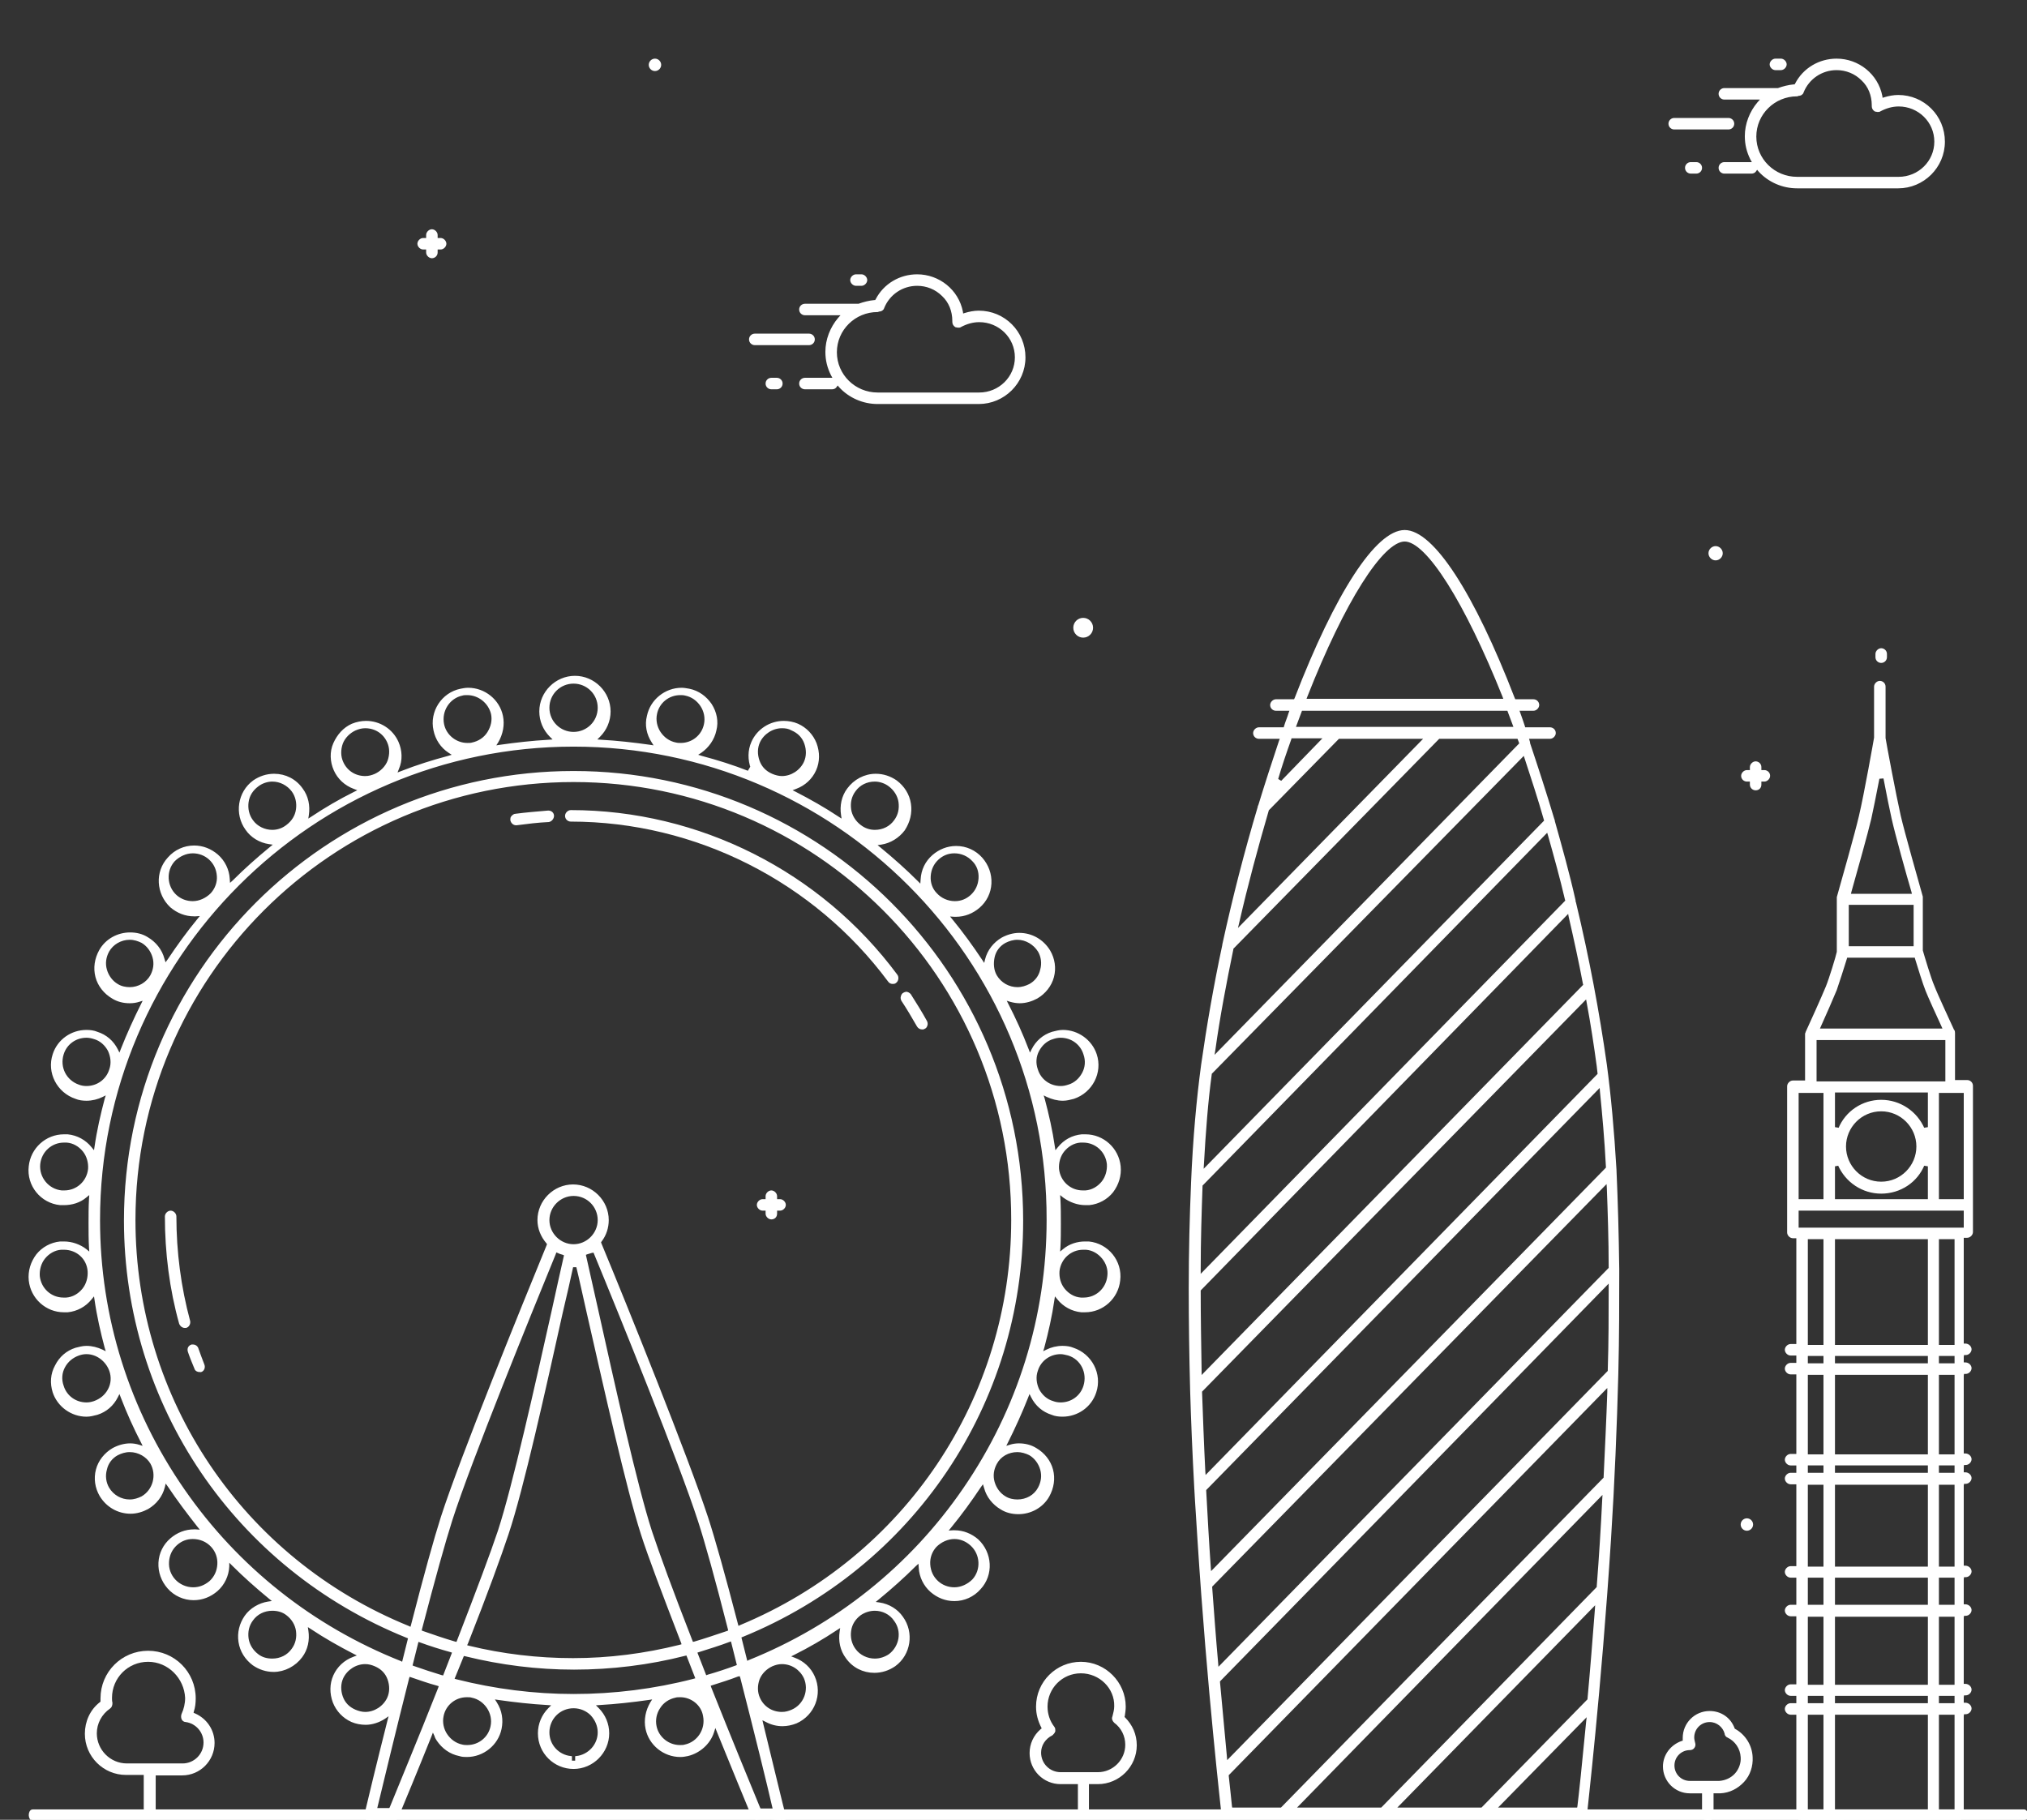 <?xml version="1.0" encoding="UTF-8"?> <!-- Generator: Adobe Illustrator 25.0.1, SVG Export Plug-In . SVG Version: 6.00 Build 0) --> <svg xmlns="http://www.w3.org/2000/svg" xmlns:xlink="http://www.w3.org/1999/xlink" id="Слой_1" x="0px" y="0px" viewBox="0 0 440.7 395.7" style="enable-background:new 0 0 440.7 395.7;" xml:space="preserve"><rect x="0" y="0" width="440.7" height="395.7" fill="#333333" stroke="none"/> <style type="text/css"> .st0{fill:#FFFFFF;stroke:#FFFFFF;stroke-width:0.5;stroke-miterlimit:10;} </style> <path class="st0" d="M7.1,395.7c-0.3,0-0.6-0.5-0.6-1s0.2-1,0.6-1h433c0.3,0,0.6,0.5,0.6,1s-0.3,1-0.6,1H7.1z"></path> <path class="st0" d="M200.5,223.6c-0.4,0-0.7-0.2-0.9-0.5c-1.1-1.9-2.2-3.8-3.4-5.6c-0.1-0.2-0.2-0.5-0.1-0.8s0.2-0.5,0.4-0.6 c0.2-0.1,0.4-0.2,0.5-0.2c0.3,0,0.6,0.2,0.8,0.4c1.2,1.9,2.4,3.8,3.5,5.8c0.1,0.2,0.2,0.5,0.1,0.8s-0.2,0.5-0.5,0.6 C200.8,223.6,200.6,223.6,200.5,223.6z"></path> <path class="st0" d="M194.1,213.7c-0.3,0-0.6-0.1-0.8-0.4c-16.2-21.8-42-34.9-69.2-34.9c-0.5,0-1-0.4-1-1c0-0.5,0.5-1,1-1 c27.8,0,54.2,13.3,70.8,35.7c0.3,0.4,0.2,1.1-0.2,1.4C194.5,213.7,194.3,213.7,194.1,213.7z"></path> <path class="st0" d="M112.2,179.2c-0.5,0-0.9-0.4-1-0.9c0-0.3,0-0.5,0.2-0.7s0.4-0.4,0.7-0.4c2.3-0.3,4.7-0.5,7.1-0.7l0,0 c0.6,0,1,0.4,1,0.9s-0.4,1-0.9,1.1c-2.3,0.1-4.7,0.4-7,0.7C112.3,179.2,112.3,179.2,112.2,179.2z"></path> <path class="st0" d="M40.2,288.5c-0.5,0-0.8-0.3-1-0.7c-2.1-7.5-3.1-15.4-3.1-23.3c0-0.5,0.5-1,1-1s1,0.5,1,1c0,7.7,1,15.4,3,22.8 c0.1,0.5-0.2,1.1-0.7,1.2C40.3,288.5,40.3,288.5,40.2,288.5z"></path> <path class="st0" d="M43.4,298.1c-0.4,0-0.8-0.2-0.9-0.6c-0.5-1.2-1-2.4-1.4-3.6c-0.1-0.3-0.1-0.5,0-0.8c0.1-0.2,0.3-0.4,0.6-0.5 c0.1,0,0.2,0,0.3,0c0.4,0,0.8,0.3,0.9,0.7c0.4,1.2,0.9,2.4,1.3,3.5c0.2,0.5,0,1.1-0.5,1.3C43.6,298,43.5,298.1,43.4,298.1z"></path> <path class="st0" d="M169.4,395.5c-1-0.1-1.8-0.2-2.6-0.2c-0.7,0-1.4,0-2.2,0.1l0,0c-0.5,0-0.9-0.2-1-0.6 c-1.4-3.4-4.3-10.4-7.5-18.3l-0.6-1.5l-0.5,1.6c-0.8,2.5-3,4.4-5.5,5c-0.5,0.1-1,0.2-1.6,0.2c-3.5,0-6.6-2.5-7.3-5.9 c-0.4-1.9,0-3.9,1-5.6l0.7-1.1l-1.3,0.2c-3.5,0.5-7.1,0.9-10.6,1.1l-1.4,0.1l1,1c1.4,1.4,2.2,3.3,2.2,5.3c0,4.1-3.4,7.5-7.5,7.5 s-7.5-3.3-7.5-7.5c0-2,0.8-3.9,2.2-5.3l1-1l-1.4-0.1c-3.5-0.2-7.1-0.6-10.6-1.1l-1.3-0.2l0.7,1.1c1.1,1.7,1.4,3.7,1,5.6 c-0.7,3.4-3.8,5.9-7.3,5.9c-0.5,0-1,0-1.6-0.2c-2-0.4-3.6-1.6-4.7-3.2c-0.2-0.3-0.4-0.6-0.5-1l-0.6-1.3l-0.5,1.3 c-3,7.5-5.7,14-7.2,17.6c-0.1,0.4-0.5,0.6-0.9,0.6c-0.9-0.1-1.6-0.1-2.3-0.1c-0.8,0-1.6,0-2.6,0.2h-0.1c-0.3,0-0.5-0.1-0.8-0.3 c-0.2-0.2-0.3-0.6-0.2-0.9c0.7-3,2.6-10.9,5-20.4l0.4-1.5l-1.3,0.9c-1.2,0.8-2.7,1.3-4.1,1.3c-1,0-2.1-0.2-3-0.6 c-1.8-0.8-3.2-2.3-3.9-4.1c-0.7-1.9-0.7-3.9,0.1-5.7c0.8-1.8,2.3-3.2,4.2-3.9l1.3-0.5l-1.2-0.6c-3.1-1.6-6.3-3.4-9.3-5.4l-1.1-0.7 l0.2,1.3c0.3,2-0.1,4-1.3,5.6c-1.4,1.9-3.7,3.1-6,3.1c-1.6,0-3.1-0.5-4.4-1.4c-1.6-1.2-2.7-2.9-3-4.9s0.2-3.9,1.3-5.5 c1.1-1.6,3-2.7,4.9-3l1.4-0.2l-1.1-0.9c-2.8-2.3-5.5-4.7-8-7.2l-1-1v1.4c-0.1,2-1,3.9-2.5,5.2c-1.4,1.2-3.1,1.9-5,1.9 c-2.1,0-4.1-0.9-5.5-2.5c-1.3-1.5-2-3.4-1.9-5.4s1-3.8,2.5-5.1c1.4-1.2,3.1-1.9,5-1.9c0.1,0,0.2,0,0.3,0l1.5,0.1l-0.9-1.1 c-2.2-2.8-4.4-5.7-6.4-8.7l-0.8-1.1l-0.3,1.3c-0.5,2-1.8,3.6-3.5,4.6c-1.1,0.6-2.4,1-3.7,1c-2.7,0-5.1-1.4-6.5-3.7 c-1-1.7-1.3-3.7-0.8-5.6s1.8-3.5,3.5-4.5c1.1-0.6,2.4-1,3.7-1c0.6,0,1.3,0.1,1.9,0.3l1.3,0.4l-0.6-1.2c-1.6-3.1-3.1-6.4-4.4-9.8 l-0.5-1.3l-0.6,1.2c-0.9,1.8-2.4,3.1-4.3,3.7c-0.8,0.2-1.5,0.4-2.3,0.4c-3.2,0-6.1-2.1-7.1-5.1c-0.6-1.9-0.5-3.9,0.5-5.7 c0.9-1.8,2.4-3.1,4.3-3.7c0.8-0.2,1.5-0.4,2.3-0.4c1.2,0,2.3,0.3,3.4,0.8l1.2,0.6L23,293c-0.9-3.4-1.7-6.9-2.2-10.4l-0.2-1.3 l-0.9,1.1c-1.2,1.5-3,2.5-5,2.7c-0.3,0-0.5,0-0.8,0c-3.8,0-7-2.9-7.4-6.7c-0.2-2,0.4-3.9,1.6-5.5c1.2-1.5,3-2.5,5-2.7 c0.3,0,0.5,0,0.8,0c1.7,0,3.4,0.6,4.7,1.6l1.1,0.9l-0.1-1.4c-0.1-1.8-0.1-3.6-0.1-5.3s0-3.6,0.1-5.3l0.1-1.4l-1.1,0.9 c-1.3,1.1-3,1.6-4.7,1.6c-0.3,0-0.5,0-0.8,0c-4.1-0.4-7.1-4.1-6.6-8.2c0.4-3.8,3.6-6.7,7.4-6.7c0.3,0,0.5,0,0.8,0 c2,0.2,3.8,1.2,5,2.7l0.9,1.1l0.2-1.3c0.5-3.5,1.3-7,2.2-10.4l0.4-1.3l-1.2,0.6c-1,0.5-2.2,0.8-3.4,0.8c-0.8,0-1.6-0.1-2.3-0.4 c-3.9-1.3-6.1-5.5-4.8-9.4c1-3.1,3.9-5.1,7.1-5.1c0.8,0,1.6,0.1,2.3,0.4c1.9,0.6,3.4,1.9,4.3,3.7l0.6,1.2l0.5-1.3 c1.3-3.3,2.8-6.6,4.4-9.8l0.6-1.2l-1.3,0.4c-0.6,0.2-1.3,0.3-2,0.3c-1.3,0-2.6-0.3-3.7-1c-1.7-1-3-2.6-3.5-4.5s-0.2-3.9,0.8-5.7 c1.3-2.3,3.8-3.7,6.5-3.7c1.3,0,2.6,0.3,3.7,1c1.7,1,3,2.6,3.5,4.5l0.4,1.3l0.8-1.1c2-3,4.1-5.9,6.4-8.7l0.9-1.1l-1.5,0.1 c-0.1,0-0.2,0-0.3,0c-1.9,0-3.6-0.7-5-1.9c-3-2.8-3.3-7.5-0.5-10.5c1.4-1.6,3.4-2.5,5.5-2.5c1.9,0,3.6,0.7,5,1.9 c1.5,1.3,2.4,3.2,2.5,5.1l0.1,1.4l1-0.9c2.5-2.5,5.2-4.9,8-7.2l1.1-0.9l-1.4-0.2c-2-0.3-3.8-1.4-4.9-3c-2.4-3.3-1.7-8,1.6-10.4 c1.3-0.9,2.8-1.4,4.4-1.4c2.4,0,4.6,1.1,6,3.1c1.2,1.6,1.6,3.6,1.3,5.6l-0.2,1.3l1.1-0.7c3-2,6.1-3.8,9.3-5.4l1.2-0.6l-1.3-0.5 c-1.9-0.7-3.4-2.1-4.2-3.9c-0.8-1.8-0.9-3.9-0.1-5.7s2.1-3.3,3.9-4.1c1-0.4,2-0.6,3-0.6c2.9,0,5.6,1.7,6.8,4.4 c0.8,1.8,0.9,3.9,0.1,5.7l-0.5,1.3l1.3-0.5c3.3-1.3,6.8-2.4,10.2-3.3l1.3-0.4l-1.1-0.7c-1.7-1.1-2.8-2.8-3.2-4.7 c-0.9-4,1.7-8,5.7-8.8c0.5-0.1,1-0.2,1.6-0.2c3.5,0,6.6,2.5,7.3,5.9c0.4,1.9,0,3.9-1,5.6l-0.7,1.1l1.3-0.2c3.5-0.5,7.1-0.9,10.6-1.1 l1.4-0.1l-1-1c-1.4-1.4-2.2-3.3-2.2-5.3c0-4.1,3.4-7.5,7.5-7.5s7.5,3.4,7.5,7.5c0,2-0.8,3.9-2.2,5.3l-1,1l1.4,0.1 c3.5,0.2,7.1,0.6,10.6,1.1l1.3,0.2l-0.7-1.1c-1.1-1.7-1.5-3.7-1-5.6c0.7-3.4,3.8-5.9,7.3-5.9c0.5,0,1,0.1,1.6,0.2 c2,0.4,3.6,1.6,4.7,3.2c1.1,1.7,1.5,3.7,1,5.6c-0.4,1.9-1.6,3.6-3.2,4.7l-1.1,0.7l1.3,0.4c3.4,0.9,6.9,2,10.2,3.3l0.6-1l0.2,0.4 v-0.1v-0.1c-0.7-1.9-0.7-3.9,0.1-5.7c1.2-2.7,3.9-4.4,6.8-4.4c1,0,2.1,0.2,3,0.6c1.8,0.8,3.2,2.3,3.9,4.1c0.7,1.9,0.7,3.9-0.1,5.7 c-0.8,1.8-2.3,3.2-4.2,3.9l-1.3,0.5l1.2,0.6c3.1,1.6,6.3,3.4,9.3,5.4l1.1,0.7l-0.2-1.3c-0.3-2,0.1-4,1.3-5.6c1.4-1.9,3.6-3.1,6-3.1 c1.6,0,3.1,0.5,4.4,1.4c1.6,1.2,2.7,2.9,3,4.9s-0.2,3.9-1.3,5.6c-1.2,1.6-3,2.7-4.9,3l-1.4,0.2l1.1,0.9c2.8,2.3,5.5,4.7,8,7.2l1,1 l0.1-1.4c0.1-2.1,1-3.9,2.5-5.2c1.4-1.2,3.1-1.9,5-1.9c2.1,0,4.1,0.9,5.5,2.5c1.3,1.5,2,3.4,1.9,5.4s-1,3.8-2.5,5.1 c-1.4,1.2-3.1,1.9-5,1.9c-0.1,0-0.2,0-0.3,0L206,199l0.9,1.1c2.3,2.8,4.4,5.7,6.4,8.7l0.8,1.2l0.3-1.3c0.5-2,1.8-3.6,3.5-4.6 c1.1-0.6,2.4-1,3.7-1c2.7,0,5.1,1.4,6.5,3.7c1,1.7,1.3,3.7,0.8,5.6s-1.8,3.5-3.5,4.5c-1.1,0.6-2.4,1-3.7,1c-0.6,0-1.3-0.1-2-0.3 l-1.3-0.4l0.6,1.2c1.6,3.1,3.1,6.4,4.4,9.8l0.5,1.3l0.6-1.2c0.9-1.8,2.4-3.1,4.3-3.7c0.8-0.2,1.5-0.4,2.3-0.4c3.2,0,6.1,2.1,7.1,5.1 c1.3,3.9-0.9,8.1-4.8,9.4c-0.8,0.2-1.5,0.4-2.3,0.4c-1.2,0-2.3-0.3-3.4-0.8l-1.2-0.6l0.4,1.3c0.9,3.4,1.7,6.9,2.2,10.4l0.2,1.3 l0.9-1.1c1.3-1.6,3-2.5,5-2.7c0.3,0,0.5,0,0.8,0c3.8,0,7,2.9,7.4,6.7c0.2,2-0.4,3.9-1.6,5.5c-1.2,1.5-3,2.5-5,2.7 c-0.3,0-0.5,0-0.8,0c-1.7,0-3.3-0.6-4.7-1.6l-1.1-0.9l0.1,1.4c0.1,1.8,0.1,3.6,0.1,5.3c0,1.8,0,3.5-0.1,5.3l-0.1,1.4l1.1-0.9 c1.3-1.1,3-1.6,4.6-1.6c0.3,0,0.5,0,0.8,0c4.1,0.4,7.1,4.1,6.6,8.2c-0.4,3.8-3.6,6.7-7.4,6.7c-0.3,0-0.5,0-0.8,0 c-2-0.2-3.8-1.2-5-2.7l-0.9-1.1l-0.2,1.3c-0.5,3.5-1.3,7-2.2,10.4l-0.4,1.3l1.2-0.6c1-0.5,2.2-0.8,3.4-0.8c0.8,0,1.6,0.1,2.3,0.4 c3.9,1.3,6.1,5.5,4.8,9.4c-1,3.1-3.9,5.1-7.1,5.1c-0.8,0-1.6-0.1-2.3-0.4c-1.9-0.6-3.4-1.9-4.3-3.7l-0.6-1.2l-0.5,1.3 c-1.3,3.3-2.8,6.6-4.4,9.8l-0.6,1.2l1.3-0.4c0.6-0.2,1.3-0.3,1.9-0.3c1.3,0,2.6,0.3,3.7,1c1.7,1,3,2.6,3.5,4.5s0.2,3.9-0.8,5.7 c-1.3,2.3-3.8,3.7-6.5,3.7c-1.3,0-2.6-0.3-3.7-1c-1.7-1-3-2.6-3.5-4.5l-0.4-1.3l-0.8,1.1c-2,3-4.1,5.9-6.4,8.7l-0.9,1.1l1.5-0.1 c0.1,0,0.2,0,0.3,0c1.9,0,3.6,0.7,5,1.9c3,2.8,3.3,7.5,0.5,10.5c-1.4,1.6-3.4,2.5-5.5,2.5c-1.9,0-3.6-0.7-5-1.9 c-1.5-1.3-2.4-3.2-2.5-5.1l-0.1-1.4l-1,0.9c-2.5,2.5-5.2,4.9-8,7.2l-1.1,0.9l1.4,0.2c2,0.3,3.8,1.4,4.9,3c2.4,3.3,1.7,8-1.6,10.4 c-1.3,0.9-2.8,1.4-4.4,1.4c-2.4,0-4.6-1.1-6-3.1c-1.2-1.6-1.6-3.6-1.3-5.6l0.2-1.3l-1.1,0.7c-3,2-6.1,3.8-9.3,5.4l-1.2,0.6l1.3,0.5 c1.9,0.7,3.4,2.1,4.2,3.9c1.7,3.8,0,8.2-3.8,9.9c-1,0.4-2,0.6-3,0.6c-1.2,0-2.4-0.3-3.5-0.9l-1.2-0.6l0.3,1.3 c2.4,9.8,4.3,17.8,4.9,20c0.1,0.3,0,0.6-0.2,0.9c-0.2,0.2-0.5,0.3-0.8,0.3C169.5,395.5,169.4,395.5,169.4,395.5z M160.4,364.3 c-1.8,0.7-3.7,1.3-5.6,1.9l-0.6,0.2l0.2,0.6c4.3,10.8,8.5,21,10.6,26.1l0.2,0.4h0.4c0.4,0,0.9,0,1.3,0c0.2,0,0.4,0,0.6,0h0.8 l-0.2-0.8c-1-4.4-3.8-15.8-6.9-27.9l-0.2-0.6L160.4,364.3z M83.1,393.4c0.4,0,0.9,0,1.3,0h0.4L85,393c1.6-4,6-14.5,10.5-25.9 l0.2-0.6l-0.6-0.2c-1.9-0.5-3.8-1.2-5.6-1.8l-0.6-0.2l-0.2,0.6c-2.9,11.5-5.5,22.3-6.8,27.7l-0.2,0.8h0.8 C82.8,393.4,83,393.4,83.1,393.4z M124.1,383.1h1.2v-1c2.7-0.3,4.9-2.6,4.9-5.4c0-1.5-0.6-2.8-1.6-3.9c-1-1-2.4-1.6-3.9-1.6 s-2.9,0.6-3.9,1.6s-1.6,2.4-1.6,3.9c0,2.8,2.1,5.1,4.9,5.4V383.1L124.1,383.1z M147.9,368.8c-0.4,0-0.8,0-1.1,0.1 c-1.4,0.3-2.7,1.1-3.5,2.4c-0.8,1.2-1.1,2.7-0.8,4.1c0.5,2.5,2.8,4.3,5.3,4.3c0.4,0,0.8,0,1.1-0.1c2.9-0.6,4.8-3.5,4.2-6.5 C152.7,370.6,150.4,368.8,147.9,368.8z M101.5,368.8c-2.6,0-4.8,1.8-5.3,4.3c-0.3,1.4,0,2.9,0.8,4.1s2,2.1,3.5,2.4 c0.4,0.1,0.8,0.1,1.1,0.1c2.6,0,4.8-1.8,5.3-4.3c0.3-1.4,0-2.9-0.8-4.1s-2-2.1-3.5-2.4C102.3,368.8,101.9,368.8,101.5,368.8z M170,361.6c-0.8,0-1.5,0.2-2.2,0.5c-1.3,0.6-2.4,1.7-2.9,3c-0.5,1.4-0.5,2.9,0.1,4.2c0.9,2,2.8,3.2,5,3.2c0.8,0,1.5-0.2,2.2-0.5 c2.8-1.2,4-4.5,2.8-7.2C174.1,362.9,172.2,361.6,170,361.6z M79.4,361.6c-2.1,0-4.1,1.3-5,3.2c-0.6,1.3-0.6,2.8-0.1,4.2 c0.5,1.4,1.5,2.4,2.9,3c0.7,0.3,1.5,0.5,2.2,0.5c2.1,0,4.1-1.3,5-3.2c0.6-1.3,0.6-2.8,0.1-4.2c-0.5-1.4-1.5-2.4-2.9-3 C80.9,361.8,80.2,361.6,79.4,361.6z M98.5,365.2l0.7,0.2c8.3,2.1,16.9,3.2,25.5,3.2c8.8,0,17.6-1.1,26.1-3.3l0.7-0.2l-2.1-5.4 l-0.5,0.1c-7.8,2-16,3-24.1,3c-8,0-15.9-1-23.6-2.9l-0.5-0.1L98.5,365.2z M89.4,362.3l0.5,0.2c2,0.7,4.1,1.4,6.1,2l0.5,0.1l2.1-5.4 L98,359c-2.2-0.6-4.4-1.3-6.6-2.1l-0.6-0.2L89.4,362.3z M158.5,356.8c-2.1,0.8-4.4,1.5-6.6,2.2l-0.6,0.2l2.1,5.4l0.5-0.2 c2.1-0.6,4.2-1.3,6.1-2l0.5-0.2l-1.4-5.6L158.5,356.8z M124.7,162.1c-56.9,0-103.2,46.3-103.2,103.2c0,21.1,6.4,41.4,18.4,58.7 c11.7,16.9,28,29.8,47.1,37.4l0.6,0.3l1.4-5.6l-0.5-0.2c-37.2-15-61.3-50.5-61.3-90.5c0-53.8,43.7-97.5,97.5-97.5 s97.5,43.7,97.5,97.5c0,39.8-23.8,75.2-60.8,90.3l-0.5,0.2l1.4,5.6l0.6-0.3c18.9-7.6,35.1-20.5,46.7-37.4 c11.9-17.3,18.2-37.5,18.2-58.5C228,208.4,181.6,162.1,124.7,162.1z M59.2,350c-1.8,0-3.4,0.8-4.4,2.2c-0.9,1.2-1.2,2.6-1,4.1 c0.2,1.4,1,2.7,2.2,3.6c0.9,0.7,2,1,3.2,1c1.8,0,3.4-0.8,4.4-2.2c0.9-1.2,1.2-2.6,1-4.1c-0.2-1.4-1-2.7-2.2-3.6 C61.5,350.3,60.4,350,59.2,350z M190.2,350c-1.2,0-2.3,0.4-3.2,1c-1.2,0.9-2,2.1-2.2,3.6c-0.2,1.4,0.1,2.9,1,4.1 c1,1.4,2.7,2.2,4.4,2.2c1.2,0,2.3-0.4,3.2-1c2.4-1.8,3-5.2,1.2-7.6C193.6,350.8,191.9,350,190.2,350z M124.4,275.3 c-0.6,2.8-1.4,6.3-2.3,10.1c-3.6,16.2-8.5,38.4-11.8,48.2c-1.6,4.8-4.5,12.8-8.8,23.7l-0.3,0.6l0.7,0.2c7.4,1.8,15,2.7,22.7,2.7 c7.8,0,15.6-1,23.2-2.9l0.7-0.2l-0.2-0.6c-4.2-10.9-7.2-18.8-8.7-23.5c-3.2-9.9-8.1-32-11.8-48.2c-0.9-3.9-1.6-7.3-2.3-10.1 L124.4,275.3L124.4,275.3L124.4,275.3z M120.6,272.6c-5.4,13.2-18.4,45.1-22.5,57.9c-1.5,4.7-3.7,12.6-6.6,23.7l-0.1,0.5l0.5,0.2 c2.3,0.8,4.6,1.6,7,2.3l0.5,0.1l0.2-0.5c4.3-11.1,7.3-19.1,8.9-23.9c3.2-9.8,8.1-31.8,11.7-47.9c1-4.6,1.9-8.6,2.6-11.7l0.1-0.5 l-0.5-0.2c-0.4-0.1-0.7-0.2-1.1-0.4l-0.5-0.2L120.6,272.6z M128.6,272.2c-0.3,0.1-0.7,0.2-1,0.3l-0.5,0.2l0.1,0.5 c0.7,3.1,1.6,7.1,2.6,11.6c3.6,16.2,8.5,38.3,11.7,48.2c1.6,4.8,4.5,12.8,8.8,23.8l0.2,0.5l0.5-0.1c2.4-0.7,4.7-1.5,7.1-2.3l0.5-0.2 l-0.1-0.5c-2.8-11-5-18.9-6.5-23.5c-4.1-12.7-17.1-44.8-22.6-58.1l-0.2-0.5L128.6,272.2z M124.7,169.8c-52.7,0-95.5,42.8-95.5,95.5 c0,39,23.4,73.8,59.6,88.5l0.6,0.3l0.2-0.7c2.8-10.9,5-18.8,6.5-23.5c4.2-13,17.5-45.7,23-59.1l0.1-0.3l-0.2-0.3 c-1.2-1.4-1.9-3.1-1.9-4.9c0-4.1,3.4-7.5,7.5-7.5s7.5,3.4,7.5,7.5c0,1.6-0.5,3.2-1.5,4.5l-0.2,0.3l0.1,0.3 c5.6,13.5,18.9,46.5,23.2,59.6c1.5,4.6,3.7,12.4,6.5,23.2l0.2,0.7l0.6-0.3c35.9-14.9,59.1-49.5,59.1-88.3 C220.2,212.6,177.4,169.8,124.7,169.8z M207.5,334.4c-1.5,0-3,0.7-4.1,1.8c-1,1.1-1.5,2.5-1.4,4s0.7,2.8,1.8,3.8 c1,0.9,2.3,1.4,3.7,1.4c1.5,0,3-0.7,4.1-1.8c2-2.2,1.8-5.7-0.4-7.7C210.1,334.9,208.8,334.4,207.5,334.4z M41.9,334.4 c-1.4,0-2.6,0.5-3.6,1.4c-1.1,1-1.7,2.3-1.8,3.8s0.4,2.9,1.4,4s2.5,1.8,4.1,1.8c1.4,0,2.6-0.5,3.7-1.4c1.1-1,1.7-2.3,1.8-3.8 c0.1-1.5-0.4-2.9-1.4-4C45,335,43.5,334.4,41.9,334.4z M28.2,315.5c-1,0-1.9,0.3-2.7,0.7c-1.3,0.7-2.2,1.9-2.5,3.3 c-0.4,1.4-0.2,2.9,0.5,4.1c1,1.7,2.8,2.7,4.7,2.7c1,0,1.9-0.3,2.7-0.7c2.6-1.5,3.5-4.9,2-7.5C32,316.6,30.2,315.5,28.2,315.5z M221.2,315.5c-2,0-3.8,1-4.7,2.7c-0.7,1.3-0.9,2.7-0.5,4.1s1.3,2.6,2.5,3.3c0.8,0.5,1.8,0.7,2.7,0.7c2,0,3.8-1,4.7-2.7 c0.7-1.3,0.9-2.7,0.5-4.1s-1.3-2.6-2.5-3.3C223.1,315.8,222.1,315.5,221.2,315.5z M18.8,294.2c-0.6,0-1.1,0.1-1.7,0.3 c-1.4,0.5-2.5,1.4-3.2,2.7s-0.8,2.8-0.3,4.2c0.7,2.3,2.8,3.8,5.2,3.8c0.6,0,1.1-0.1,1.7-0.3c1.4-0.5,2.5-1.4,3.2-2.7 s0.8-2.8,0.3-4.2C23.2,295.8,21.1,294.2,18.8,294.2z M230.6,294.2c-2.4,0-4.5,1.5-5.2,3.8c-0.5,1.4-0.3,2.9,0.3,4.2 c0.7,1.3,1.8,2.3,3.2,2.7c0.5,0.2,1.1,0.3,1.7,0.3c2.4,0,4.5-1.5,5.2-3.8c0.9-2.9-0.6-6-3.5-6.9 C231.8,294.4,231.2,294.2,230.6,294.2z M13.9,271.5c-0.2,0-0.4,0-0.6,0c-1.5,0.1-2.8,0.9-3.7,2c-0.9,1.1-1.3,2.6-1.2,4 c0.3,2.8,2.6,4.9,5.4,4.9c0.2,0,0.4,0,0.6,0c1.5-0.1,2.8-0.9,3.7-2s1.3-2.6,1.2-4C19.1,273.6,16.8,271.5,13.9,271.5z M235.5,271.5 c-2.8,0-5.1,2.1-5.4,4.9c-0.1,1.5,0.3,2.9,1.2,4s2.2,1.9,3.7,2c0.2,0,0.4,0,0.6,0c2.8,0,5.1-2.1,5.4-4.9c0.2-1.5-0.3-2.9-1.2-4 c-0.9-1.1-2.2-1.9-3.7-2C235.9,271.5,235.7,271.5,235.5,271.5z M124.7,259.8c-3,0-5.5,2.5-5.5,5.5s2.5,5.5,5.5,5.5s5.5-2.5,5.5-5.5 S127.8,259.8,124.7,259.8z M13.9,248.2c-2.8,0-5.1,2.1-5.4,4.9c-0.3,3,1.9,5.7,4.9,6c0.2,0,0.4,0,0.6,0c2.8,0,5.1-2.1,5.4-4.9 c0.1-1.4-0.3-2.9-1.2-4c-0.9-1.1-2.2-1.9-3.7-2C14.3,248.2,14.1,248.2,13.9,248.2z M235.5,248.2c-0.2,0-0.4,0-0.6,0 c-1.5,0.1-2.8,0.9-3.7,2c-0.9,1.1-1.3,2.6-1.2,4c0.3,2.8,2.6,4.9,5.4,4.9c0.2,0,0.4,0,0.6,0c1.5-0.1,2.8-0.9,3.7-2 c0.9-1.1,1.3-2.6,1.2-4C240.6,250.3,238.3,248.2,235.5,248.2z M18.8,225.4c-2.4,0-4.5,1.5-5.2,3.8c-0.9,2.9,0.6,5.9,3.5,6.9 c0.5,0.2,1.1,0.3,1.7,0.3c2.4,0,4.5-1.5,5.2-3.8c0.5-1.4,0.3-2.9-0.3-4.2c-0.7-1.3-1.8-2.3-3.2-2.7 C19.9,225.5,19.3,225.4,18.8,225.4z M230.6,225.4c-0.6,0-1.1,0.1-1.7,0.3c-1.4,0.4-2.5,1.4-3.2,2.7s-0.8,2.8-0.3,4.2 c0.7,2.3,2.8,3.8,5.2,3.8c0.6,0,1.1-0.1,1.7-0.3c1.4-0.4,2.5-1.4,3.2-2.7s0.8-2.8,0.3-4.2C235.1,226.9,233,225.4,230.6,225.4z M28.2,204.1c-2,0-3.8,1.1-4.7,2.7c-0.7,1.3-0.9,2.7-0.5,4.1c0.4,1.4,1.3,2.6,2.5,3.3c0.8,0.5,1.8,0.7,2.7,0.7c2,0,3.8-1.1,4.7-2.7 c0.7-1.3,0.9-2.7,0.5-4.1c-0.4-1.4-1.3-2.6-2.5-3.3C30.1,204.4,29.2,204.1,28.2,204.1z M221.2,204.1c-1,0-1.9,0.3-2.7,0.7 c-1.3,0.7-2.2,1.9-2.5,3.3s-0.2,2.9,0.5,4.1c1,1.7,2.8,2.7,4.7,2.7c1,0,1.9-0.3,2.7-0.7c1.3-0.7,2.2-1.9,2.5-3.3 c0.4-1.4,0.2-2.9-0.5-4.1C224.9,205.2,223.1,204.1,221.2,204.1z M41.9,185.3c-1.5,0-3,0.7-4.1,1.8c-2,2.2-1.8,5.7,0.4,7.7 c1,0.9,2.3,1.4,3.7,1.4c1.5,0,3-0.7,4.1-1.8c1-1.1,1.5-2.5,1.4-3.9c-0.1-1.5-0.7-2.8-1.8-3.8C44.6,185.8,43.3,185.3,41.9,185.3z M207.5,185.3c-1.4,0-2.6,0.5-3.6,1.4c-1.1,1-1.7,2.3-1.8,3.8c-0.1,1.5,0.4,2.9,1.4,3.9c1,1.1,2.5,1.8,4.1,1.8 c1.4,0,2.6-0.5,3.6-1.4c1.1-1,1.7-2.3,1.8-3.8s-0.4-2.9-1.4-3.9C210.5,185.9,209,185.3,207.5,185.3z M59.2,169.7 c-1.1,0-2.3,0.4-3.2,1.1c-1.2,0.9-2,2.1-2.2,3.6c-0.2,1.4,0.1,2.9,1,4.1c1,1.4,2.7,2.2,4.4,2.2c1.2,0,2.3-0.4,3.2-1.1 c1.2-0.9,2-2.1,2.2-3.6c0.2-1.4-0.1-2.9-1-4.1C62.6,170.6,61,169.7,59.2,169.7z M190.2,169.7c-1.8,0-3.4,0.8-4.4,2.2 c-0.9,1.2-1.2,2.6-1,4.1c0.2,1.4,1,2.7,2.2,3.6c0.9,0.7,2,1.1,3.2,1.1c1.8,0,3.4-0.8,4.4-2.2c0.9-1.2,1.2-2.6,1-4.1 c-0.2-1.4-1-2.7-2.2-3.6C192.5,170.1,191.3,169.7,190.2,169.7z M79.4,158.1c-0.8,0-1.5,0.2-2.2,0.5c-1.3,0.6-2.4,1.7-2.9,3 c-0.5,1.4-0.5,2.9,0.1,4.2c0.9,2,2.8,3.2,5,3.2c0.8,0,1.5-0.2,2.2-0.5c1.3-0.6,2.4-1.7,2.9-3c0.5-1.4,0.5-2.9-0.1-4.2 C83.5,159.3,81.6,158.1,79.4,158.1z M170,158.1c-2.1,0-4.1,1.3-5,3.2c-0.6,1.3-0.6,2.8-0.1,4.2s1.5,2.4,2.9,3 c0.7,0.3,1.5,0.5,2.2,0.5c2.1,0,4.1-1.3,5-3.2c0.6-1.3,0.6-2.8,0.1-4.2s-1.5-2.4-2.9-3C171.5,158.2,170.8,158.1,170,158.1z M101.6,150.9c-0.4,0-0.8,0-1.1,0.1c-2.9,0.6-4.8,3.5-4.2,6.5c0.5,2.5,2.8,4.3,5.3,4.3c0.4,0,0.8,0,1.1-0.1c1.4-0.3,2.7-1.1,3.5-2.4 s1.1-2.7,0.8-4.1C106.4,152.7,104.1,150.9,101.6,150.9z M147.9,150.9c-2.6,0-4.8,1.8-5.3,4.3c-0.3,1.4,0,2.9,0.8,4.1 c0.8,1.2,2,2.1,3.5,2.4c0.4,0.1,0.8,0.1,1.1,0.1c2.6,0,4.8-1.8,5.3-4.3c0.3-1.4,0-2.9-0.8-4.1c-0.8-1.2-2-2.1-3.5-2.4 C148.6,150.9,148.2,150.9,147.9,150.9z M124.7,148.4c-3,0-5.5,2.4-5.5,5.5s2.5,5.5,5.5,5.5s5.5-2.4,5.5-5.5S127.7,148.4,124.7,148.4 z"></path> <path class="st0" d="M391.8,395.7c-0.5,0-1-0.5-1-1v-22.1h-1.5c-0.5,0-1-0.5-1-1s0.5-1,1-1h1.5v-2.1h-1.5c-0.5,0-1-0.5-1-1 s0.5-1,1-1h1.5v-15.3h-1.5c-0.5,0-1-0.5-1-1s0.5-1,1-1h1.5v-6.4h-1.5c-0.5,0-1-0.5-1-1s0.5-1,1-1h1.5v-18.3h-1.5c-0.5,0-1-0.5-1-1 s0.5-1,1-1h1.5v-2.1h-1.5c-0.5,0-1-0.5-1-1s0.5-1,1-1h1.5v-17.8h-1.5c-0.5,0-1-0.5-1-1s0.5-1,1-1h1.5v-2.1h-1.5c-0.5,0-1-0.5-1-1 s0.5-1,1-1h1.5V269h-1c-0.5,0-1-0.5-1-1v-31.8c0-0.5,0.5-1,1-1h2.9V225v-0.1v-0.1c0,0,0-0.1,0.1-0.2v-0.1c0.7-1.5,3.5-7.7,4.4-9.9 c0.7-1.7,2.2-6.6,2.4-7.6v-0.1v-11.4c0-0.1,0-0.2,0-0.2v-0.2c0.9-3.2,4-14.1,4.8-17.6c1.1-4.6,3.3-17,3.3-17.1v-0.2v-10.9 c0-0.5,0.5-1,1-1s1,0.4,1,1v11.1v0.1c0.2,1.3,2.3,12.5,3.3,16.9c0.8,3.5,3.9,14.4,4.8,17.6v0.1c0,0.1,0,0.2,0,0.2v0.1v11.2v0.1 c0.4,1.4,1.8,6.1,2.5,7.7c0.8,2.1,3.5,7.8,4.3,9.6c0.2,0.2,0.2,0.4,0.2,0.6v0.1v10.4h2.9c0.5,0,1,0.4,1,1v31.8c0,0.5-0.5,1-1,1h-1 v23.5h0.6c0.6,0,1.1,0.5,1.1,1s-0.5,1-1,1h-0.6l-0.1,0.6v1.5h0.6c0.6,0,1.1,0.5,1.1,1s-0.5,1-1,1h-0.6l-0.1,0.6v17.2h0.6 c0.6,0,1.1,0.5,1.1,1s-0.5,1-1,1h-0.6l-0.1,0.6v1.5h0.6c0.6,0,1.1,0.5,1.1,1s-0.5,1-1,1h-0.6l-0.1,0.6v17.7h0.6c0.6,0,1.1,0.5,1.1,1 s-0.5,1-1,1h-0.6l-0.1,0.6v5.8h0.6c0.6,0,1.1,0.5,1.1,1s-0.5,1-1,1h-0.6l-0.1,0.6v14.7h0.6c0.6,0,1.1,0.5,1.1,1s-0.5,1-1,1h-0.6 l-0.1,0.6v1.5h0.6c0.6,0,1.1,0.5,1.1,1s-0.5,1-1,1h-0.6l-0.1,0.6v21.5c0,0.5-0.5,1-1,1L391.8,395.7L391.8,395.7L391.8,395.7z M421.3,393.7h3.9v-21.1h-3.9V393.7z M398.7,393.7h20.7v-21.1h-20.7V393.7z M392.8,393.7h3.9v-21.1h-3.9V393.7z M421.3,370.6h3.9 v-2.1h-3.9V370.6z M398.7,370.6h20.7v-2.1h-20.7V370.6z M392.8,370.6h3.9v-2.1h-3.9V370.6z M421.3,366.6h3.9v-15.3h-3.9V366.6z M398.7,366.6h20.7v-15.3h-20.7V366.6z M392.8,366.6h3.9v-15.3h-3.9V366.6z M421.3,349.2h3.9v-6.4h-3.9V349.2z M398.7,349.2h20.7 v-6.4h-20.7V349.2z M392.8,349.2h3.9v-6.4h-3.9V349.2z M421.3,340.9h3.9v-18.3h-3.9V340.9z M398.7,340.9h20.7v-18.3h-20.7V340.9z M392.8,340.9h3.9v-18.3h-3.9V340.9z M421.3,320.5h3.9v-2.1h-3.9V320.5z M398.7,320.5h20.7v-2.1h-20.7V320.5z M392.8,320.5h3.9v-2.1 h-3.9V320.5z M421.3,316.5h3.9v-17.8h-3.9V316.5z M398.7,316.5h20.7v-17.8h-20.7V316.5z M392.8,316.5h3.9v-17.8h-3.9V316.5z M421.3,296.7h3.9v-2.1h-3.9V296.7z M398.7,296.7h20.7v-2.1h-20.7V296.7z M392.8,296.7h3.9v-2.1h-3.9V296.7z M421.3,292.7h3.9v-23.5 h-3.9V292.7z M398.7,292.7h20.7v-23.5h-20.7V292.7z M392.8,292.7h3.9v-23.5h-3.9V292.7z M390.8,267.2h36.4V263h-36.4V267.2z M421.3,261h5.9v-23.6h-5.9V261z M398.7,253.4v7.6h20.7v-7.6l-1.2-0.2c-1.5,3.7-5.1,6.1-9.2,6.1c-4,0-7.6-2.4-9.2-6.1L398.7,253.4z M390.8,261h5.9v-23.6h-5.9V261z M409,241.4c-4.4,0-7.9,3.6-7.9,7.9s3.5,7.9,7.9,7.9s7.9-3.6,7.9-7.9S413.4,241.4,409,241.4z M409,239.4c4,0,7.6,2.4,9.2,6.1l1.2-0.2v-8h-20.7v8l1.2,0.2C401.4,241.8,405,239.4,409,239.4z M394.7,235.4h28.5v-9.5h-28.5V235.4z M401.3,208.4c-0.6,1.9-1.7,5.4-2.2,6.8c-0.7,1.7-2.4,5.6-3.4,7.8l-0.4,0.9h27.4l-0.4-0.9c-1.2-2.6-2.8-6.1-3.4-7.6 c-0.6-1.5-1.7-5-2.3-7l-0.1-0.4h-15.1L401.3,208.4z M401.7,206h14.6v-9.5h-14.6V206z M408.4,169.1c-0.8,4.1-1.4,7.1-1.8,8.9 c-0.7,3-3,11.2-4.3,15.8l-0.2,0.8H416l-0.2-0.8c-1.1-3.7-3.6-12.7-4.3-15.9c-0.4-1.8-1-4.7-1.8-8.9L408.4,169.1L408.4,169.1 L408.4,169.1z"></path> <path class="st0" d="M409,143.9c-0.5,0-1-0.4-1-1v-0.7c0-0.5,0.5-1,1-1s1,0.4,1,1v0.7C410,143.4,409.6,143.9,409,143.9z"></path> <path class="st0" d="M266.8,395.3c-0.5,0-0.9-0.4-1-0.9c0-0.3-3.1-26.8-5.2-59.6c-0.2-3.6-0.5-7.4-0.7-11.3 c-0.4-7.3-0.7-14.5-0.9-21.3v-0.1c-0.2-7.6-0.3-14.9-0.3-21.8v-0.2c0-8,0.2-15.7,0.5-22.7v-0.1c0.4-9.7,1.2-18.4,2.2-25.8 c1.2-8.4,2.7-17.1,4.6-26v-0.1c2.2-10.1,4.8-20.2,7.7-29.9c0-0.2,0-0.2,0.1-0.3c1.5-4.9,3-9.5,4.5-14l0.3-0.8h-4.9c-0.5,0-1-0.4-1-1 c0-0.5,0.5-1,1-1h5.6l0.1-0.4c0.3-1,0.7-1.9,1-2.9l0.3-0.8h-3.3c-0.5,0-1-0.4-1-1c0-0.5,0.5-1,1-1h4.1l0.2-0.4 c8.8-22.8,17.6-36.4,23.7-36.4s14.9,13.6,23.7,36.4l0.2,0.4h4.1c0.5,0,1,0.4,1,1c0,0.5-0.5,1-1,1H330l0.3,0.8c0.3,0.9,0.7,1.9,1,2.9 l0.1,0.4h5.6c0.5,0,1,0.4,1,1c0,0.5-0.5,1-1,1h-4.9l0.3,1v0.1v0.1c1.8,5.4,3.6,10.9,5.3,16.6c0.1,0.2,0.1,0.2,0.1,0.4 c1.6,5.7,3.2,11.4,4.5,17.2v0.1v0.1c0,0.1,0.1,0.2,0.1,0.3c2.9,12.1,5.1,23.9,6.7,35.2c0.9,6.7,1.6,14.4,2.1,22.9v0.1 c0.3,6.7,0.5,13.9,0.6,21.5c0,0.1,0,0.1,0,0.1c0,7,0,14.6-0.2,22.4v0.1c-0.3,11.5-0.8,23.6-1.6,36.2c-2.1,32.8-5.2,59.3-5.2,59.6 c-0.1,0.5-0.5,0.9-1,0.9L266.8,395.3L266.8,395.3z M325.1,393.3h18l0.1-0.5c0.3-2.4,1-9,1.9-18.4l0.2-1.7L325.1,393.3z M303.2,393.3 h19l23.2-23.7v-0.2c0.6-6.5,1.1-13,1.6-19.4l0.1-1.6L303.2,393.3z M281.4,393.3h19l47-48.1V345c0.5-6.4,0.9-12.8,1.2-19l0.1-1.6 L281.4,393.3z M266.9,385.9v0.3c0.3,3,0.6,5.3,0.7,6.6l0.1,0.5h10.9l70.3-71.9v-0.2c0.3-6.4,0.6-12.6,0.8-18.5v-1.5L266.9,385.9z M265,365.5v0.3c0.5,5.4,1,10.9,1.5,16.2l0.1,1.3l83.2-85.1V298c0.2-6.2,0.2-12.3,0.2-18v-1.5L265,365.5z M263.3,344.9v0.3 c0.4,5.4,0.8,10.9,1.3,16.5l0.1,1.3l85.3-87.2v-0.2c0-6-0.2-11.9-0.4-17.3l-0.1-1.4L263.3,344.9z M262,323.9v0.3 c0.3,5.5,0.6,11.1,1,16.7l0.1,1.3l86.3-88.2v-0.3c-0.3-5.9-0.8-11.4-1.3-16.4L348,236L262,323.9z M261.1,302.5v0.3 c0.2,5.4,0.4,11.2,0.7,17.1l0.1,1.4l85.7-87.7l-0.2-1.8c-0.6-4.4-1.3-9.1-2.2-13.9l-0.2-1.1L261.1,302.5z M260.8,280.5v0.2 c0,5.5,0.1,11.4,0.2,17.5v1.4l83.5-85.4l-0.1-0.3c-0.9-4.8-2-9.8-3.1-14.6l-0.2-1.1L260.8,280.5z M261.2,257.7v0.2 c-0.2,5.7-0.4,11.8-0.4,18.2v1.5l79.8-81.7l-0.1-0.3c-1.1-4.7-2.4-9.4-3.7-14l-0.3-1L261.2,257.7z M263.2,233.4v0.2 c-0.8,5.9-1.3,12.4-1.7,19.6l-0.1,1.6l74.6-76.3l-0.1-0.3c-1.3-4.6-2.8-9.1-4.2-13.4l-0.3-0.9L263.2,233.4z M267.9,206.2v0.2 c-1.5,7.3-2.9,14.6-3.9,21.8l-0.3,1.9l66.9-68.4l-0.5-1.3h-17.3L267.9,206.2z M275.6,176.1v0.1c-2.3,7.9-4.5,16-6.4,24.3l-0.5,2.1 l41.3-42.2h-19L275.6,176.1z M280.5,160.7c-1,2.8-2,5.7-2.9,8.8l1,0.6l9.5-9.8h-7.5L280.5,160.7z M282.6,155.1 c-0.3,0.8-0.6,1.6-0.9,2.4l-0.3,0.8h48l-0.3-0.8c-0.3-0.8-0.6-1.6-0.9-2.4l-0.3-0.8h-45L282.6,155.1z M305.4,117.5 c-4.9,0-13.3,13.3-21.4,33.9l-0.3,0.8h43.5l-0.3-0.8C318.7,130.9,310.3,117.5,305.4,117.5z"></path> <path class="st0" d="M142.4,15.2c-0.6,0-1.1-0.5-1.1-1.1s0.5-1.1,1.1-1.1s1.1,0.5,1.1,1.1S143,15.2,142.4,15.2z"></path> <path class="st0" d="M379.8,332.6c-0.6,0-1.1-0.5-1.1-1.1s0.5-1.1,1.1-1.1s1.1,0.5,1.1,1.1C380.9,332.1,380.4,332.6,379.8,332.6z"></path> <path class="st0" d="M373,121.6c-0.7,0-1.3-0.6-1.3-1.3s0.6-1.3,1.3-1.3s1.3,0.6,1.3,1.3S373.7,121.6,373,121.6z"></path> <circle class="st0" cx="235.5" cy="136.5" r="1.9"></circle> <path class="st0" d="M190.8,87.6c-3.1,0-6.1-1.3-8.2-3.6l-0.5-0.6l-0.4,0.6c-0.2,0.3-0.5,0.4-0.8,0.4H175c-0.5,0-1-0.4-1-1 s0.5-1,1-1h6.4l-0.5-0.9c-0.8-1.6-1.2-3.2-1.2-5c0-2.6,1-5.2,2.7-7.2l0.9-1H175c-0.5,0-1-0.4-1-1s0.5-1,1-1h11.6h0.1 c1.1-0.4,2.3-0.7,3.4-0.8h0.3l0.2-0.3c1.7-3.3,5.1-5.3,8.8-5.3c4.7,0,8.8,3.3,9.7,7.9l0.1,0.7l0.6-0.2c1-0.3,2-0.5,3-0.5 c5.5,0,9.9,4.4,9.9,9.9s-4.5,9.9-9.9,9.9H190.8L190.8,87.6L190.8,87.6z M190.8,67.6c-5,0-9.1,4-9.1,9s4.1,9,9.1,9h22.1 c4.4,0,8-3.5,8-7.9s-3.6-7.9-8-7.9c-1.4,0-2.8,0.4-4.1,1.1c-0.1,0.1-0.3,0.1-0.5,0.1s-0.4-0.1-0.5-0.1c-0.3-0.2-0.5-0.5-0.5-0.9 v-0.2c0-2.2-0.8-4.2-2.3-5.6c-1.5-1.5-3.5-2.3-5.6-2.3c-3.3,0-6.2,2-7.4,5c-0.1,0.4-0.5,0.6-0.9,0.6L190.8,67.6z"></path> <path class="st0" d="M164.1,74.8c-0.5,0-1-0.4-1-1s0.5-1,1-1h11.8c0.5,0,1,0.4,1,1s-0.5,1-1,1H164.1z"></path> <path class="st0" d="M167.7,84.4c-0.5,0-1-0.4-1-1s0.5-1,1-1h1.2c0.5,0,1,0.4,1,1s-0.5,1-1,1H167.7z"></path> <path class="st0" d="M186.1,61.9c-0.5,0-1-0.5-1-1s0.5-1,1-1h1.2c0.5,0,1,0.5,1,1s-0.5,1-1,1H186.1z"></path> <path class="st0" d="M92,54c-0.5,0-1-0.5-1-1s0.5-1,1-1h3.8c0.5,0,1,0.5,1,1s-0.5,1-1,1H92z"></path> <path class="st0" d="M93.9,55.9c-0.5,0-1-0.5-1-1v-3.8c0-0.5,0.5-1,1-1s1,0.5,1,1v3.8C94.9,55.5,94.4,55.9,93.9,55.9z"></path> <path class="st0" d="M165.8,263c-0.5,0-1-0.5-1-1s0.5-1,1-1h3.8c0.5,0,1,0.5,1,1s-0.5,1-1,1H165.8z"></path> <path class="st0" d="M167.7,264.9c-0.5,0-1-0.5-1-1v-3.8c0-0.5,0.5-1,1-1s1,0.5,1,1v3.8C168.7,264.5,168.3,264.9,167.7,264.9z"></path> <path class="st0" d="M379.8,169.7c-0.5,0-1-0.4-1-1c0-0.5,0.5-1,1-1h3.8c0.5,0,1,0.4,1,1c0,0.5-0.5,1-1,1H379.8z"></path> <path class="st0" d="M381.7,171.6c-0.5,0-1-0.4-1-1v-3.8c0-0.5,0.5-1,1-1s1,0.4,1,1v3.8C382.7,171.2,382.3,171.6,381.7,171.6z"></path> <path class="st0" d="M32.5,394.3c-0.5,0-1-0.5-1-1v-7.6h-4.1c-4.8,0-8.7-3.9-8.7-8.7c0-2.6,1.1-5.1,3.2-6.7l0.2-0.2v-0.3 c0-0.2,0-0.4,0-0.5c0-5.6,4.5-10.1,10.1-10.1s10.1,4.5,10.1,10.1c0,1-0.1,1.9-0.4,2.8l-0.1,0.5l0.5,0.2c2.5,1.1,4.1,3.5,4.1,6.2 c0,3.7-3,6.8-6.8,6.8h-6v7.6C33.5,393.9,33.1,394.3,32.5,394.3z M32.2,361.1c-4.5,0-8.1,3.6-8.1,8.1c0,0.3,0,0.7,0.1,1.1 c0,0.4-0.1,0.8-0.4,1c-1.9,1.3-3,3.4-3,5.6c0,3.7,3,6.8,6.8,6.8h12.1c2.6,0,4.8-2.1,4.8-4.8c0-2.4-1.8-4.4-4.1-4.7 c-0.3,0-0.6-0.2-0.7-0.5s-0.1-0.6,0-0.9c0.5-1.1,0.8-2.3,0.8-3.6C40.3,364.8,36.7,361.1,32.2,361.1z"></path> <path class="st0" d="M235.6,395.3c-0.5,0-1-0.5-1-1v-6.6h-4c-3.6,0-6.5-2.9-6.5-6.5c0-1.9,0.8-3.7,2.3-5l0.4-0.3l-0.2-0.4 c-0.7-1.4-1.1-2.8-1.1-4.4c0-5.3,4.3-9.5,9.5-9.5s9.5,4.3,9.5,9.5c0,0.7-0.1,1.3-0.2,2l-0.1,0.3l0.2,0.2c1.6,1.6,2.5,3.6,2.5,5.9 c0,4.5-3.7,8.2-8.2,8.2h-2.2v6.6C236.6,394.9,236.1,395.3,235.6,395.3z M235,363.6c-4.2,0-7.5,3.4-7.5,7.5c0,1.6,0.5,3.2,1.5,4.5 c0.2,0.2,0.2,0.5,0.2,0.8c-0.1,0.3-0.3,0.5-0.5,0.7c-1.6,0.8-2.6,2.3-2.6,4c0,2.5,2,4.5,4.5,4.5h8.1c3.4,0,6.2-2.8,6.2-6.2 c0-2-0.9-3.8-2.5-5c-0.3-0.3-0.5-0.7-0.3-1.1c0.2-0.8,0.4-1.5,0.4-2.3C242.6,367,239.2,363.6,235,363.6z"></path> <path class="st0" d="M371.3,395.7c-0.5,0-1-0.5-1-1v-5h-2.9c-3.1,0-5.6-2.5-5.6-5.6c0-2.4,1.6-4.5,3.9-5.3l0.4-0.1v-0.5 c0-0.1,0-0.2,0-0.3c0-3.1,2.5-5.6,5.6-5.6c2.4,0,4.4,1.4,5.2,3.6l0.1,0.2l0.2,0.1c2.1,1.2,3.5,3.4,3.6,5.9c0.1,1.9-0.5,3.8-1.8,5.2 c-1.3,1.4-3,2.3-5,2.4c-0.3,0-0.6,0-1.1,0h-0.6v5C372.3,395.2,371.9,395.7,371.3,395.7z M371.7,374.2c-2,0-3.6,1.6-3.6,3.6 c0,0.4,0.1,0.8,0.2,1.2c0.1,0.3,0.1,0.6-0.1,0.9c-0.2,0.3-0.5,0.4-0.8,0.4c-2,0-3.6,1.6-3.6,3.6s1.6,3.6,3.6,3.6h1.3 c0.8,0,2,0,2.9,0s1.7,0,2.2,0c1.4-0.1,2.7-0.7,3.6-1.7c0.9-1,1.4-2.4,1.3-3.7c-0.1-2-1.3-3.7-3-4.5c-0.3-0.1-0.5-0.4-0.5-0.7 C374.8,375.4,373.4,374.2,371.7,374.2z"></path> <path class="st0" d="M390.7,40.7c-3.1,0-6.1-1.3-8.2-3.6l-0.5-0.6l-0.4,0.6c-0.2,0.3-0.5,0.4-0.8,0.4h-5.9c-0.5,0-1-0.4-1-1 s0.5-1,1-1h6.4l-0.5-0.9c-0.8-1.6-1.2-3.2-1.2-5c0-2.6,1-5.2,2.7-7.2l0.9-1h-8.3c-0.5,0-1-0.4-1-1s0.5-1,1-1h11.6h0.1 c1.1-0.4,2.3-0.7,3.4-0.8h0.3l0.2-0.3c1.7-3.3,5.1-5.3,8.8-5.3c4.7,0,8.8,3.3,9.7,7.9l0.1,0.7l0.6-0.2c1-0.3,2-0.5,3-0.5 c5.5,0,9.9,4.4,9.9,9.9s-4.5,9.9-9.9,9.9H390.7L390.7,40.7L390.7,40.7z M390.7,20.7c-5,0-9.1,4-9.1,9s4.1,9,9.1,9h22.1 c4.4,0,8-3.5,8-7.9s-3.6-7.9-8-7.9c-1.4,0-2.8,0.4-4.1,1.1c-0.1,0.1-0.3,0.1-0.5,0.1s-0.4-0.1-0.5-0.1c-0.3-0.2-0.5-0.5-0.5-0.9 v-0.2c0-2.2-0.8-4.2-2.3-5.6c-1.5-1.5-3.5-2.3-5.6-2.3c-3.3,0-6.2,2-7.4,5c-0.1,0.4-0.5,0.6-0.9,0.6L390.7,20.7z"></path> <path class="st0" d="M364,27.9c-0.5,0-1-0.4-1-1s0.5-1,1-1h11.8c0.5,0,1,0.4,1,1s-0.5,1-1,1H364z"></path> <path class="st0" d="M367.6,37.5c-0.5,0-1-0.4-1-1s0.5-1,1-1h1.2c0.5,0,1,0.4,1,1s-0.5,1-1,1H367.6z"></path> <path class="st0" d="M386,15c-0.5,0-1-0.5-1-1s0.5-1,1-1h1.2c0.5,0,1,0.5,1,1s-0.5,1-1,1H386z"></path> </svg> 